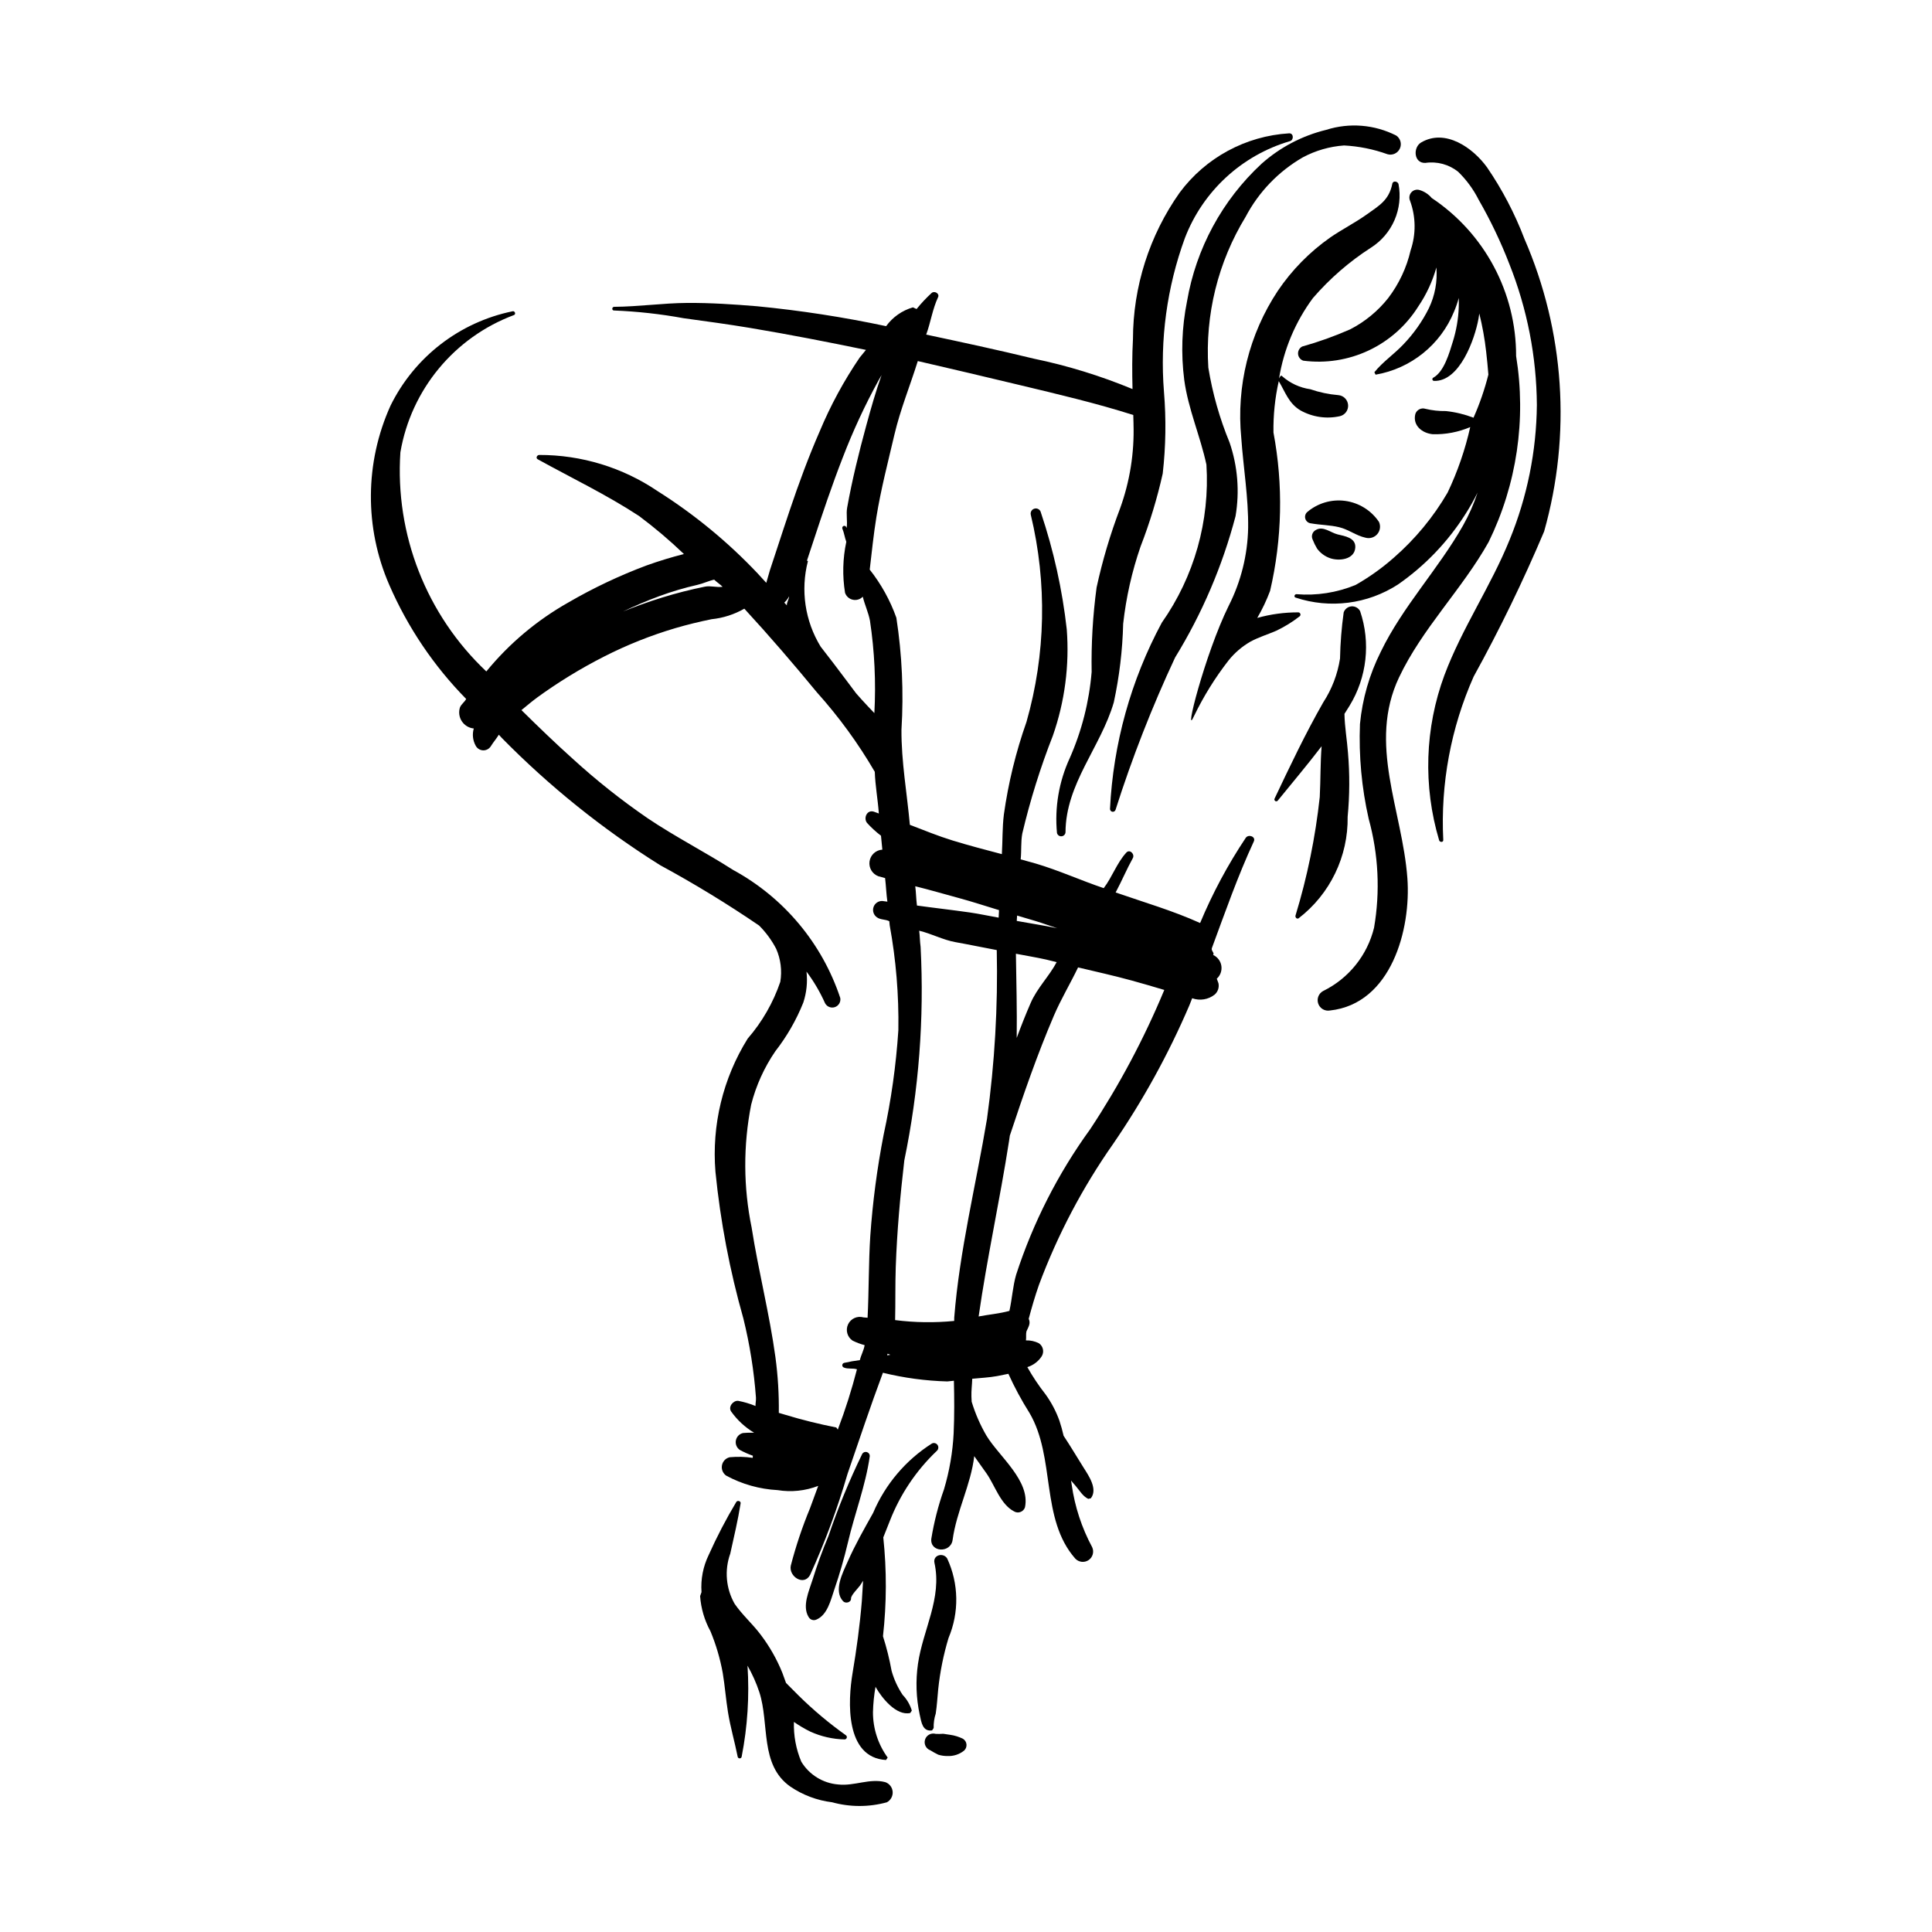 <?xml version="1.0" encoding="UTF-8"?>
<!-- Uploaded to: ICON Repo, www.svgrepo.com, Generator: ICON Repo Mixer Tools -->
<svg fill="#000000" width="800px" height="800px" version="1.1" viewBox="144 144 512 512" xmlns="http://www.w3.org/2000/svg">
 <g>
  <path d="m368.71 552.77c1.785-7.656 4.691-15.074 5.793-22.883v-0.004c0.016-0.48-0.289-0.91-0.75-1.059-0.457-0.148-0.957 0.023-1.227 0.422-3.453 7.09-6.453 14.395-8.988 21.863-1.598 3.789-2.977 7.582-4.195 11.512-0.93 2.988-2.82 6.969-1.07 9.875h0.004c0.395 0.758 1.316 1.066 2.09 0.707 2.922-1.238 3.793-5.18 4.742-7.969 1.41-4.094 2.609-8.254 3.602-12.465z"/>
  <path d="m380.28 586.78c-0.562-3.098-1.324-6.152-2.281-9.152 0.977-8.703 1.004-17.488 0.082-26.199l1.746-4.402c2.746-7.031 7.004-13.371 12.477-18.566 0.418-0.402 0.484-1.047 0.16-1.523-0.324-0.48-0.949-0.652-1.477-0.41-6.949 4.41-12.387 10.828-15.598 18.406-2.398 4.293-4.746 8.387-6.738 12.898-1.293 2.926-3.828 7.707-1.23 10.5 0.656 0.707 2.164 0.355 2.117-0.746-0.043-0.824 1.914-2.742 2.41-3.449l0.781-1.219-0.332 5.398c-0.527 6.402-1.391 12.762-2.461 19.094-1.23 7.316-2.047 22.379 8.875 23.008l0.43-0.648c-2.539-3.492-3.902-7.699-3.894-12.02 0.055-2.262 0.281-4.519 0.676-6.75l0.078 0.16c1.594 2.82 5.441 7.621 9.121 6.801l0.418-0.633h0.004c-0.465-1.555-1.293-2.981-2.418-4.152-1.316-1.961-2.309-4.121-2.945-6.394z"/>
  <path d="m474.16 366c-4.758 7.129-8.816 14.699-12.117 22.609-7.207-3.266-14.863-5.484-22.387-8.098 1.605-2.988 2.914-6.133 4.551-9.09 0.586-1.051-0.805-2.481-1.727-1.469-2.547 2.797-3.715 6.449-5.984 9.414-6.074-2.047-11.93-4.723-18.023-6.519l-3.984-1.109c0.246-2.273 0.012-4.602 0.43-6.852 2.082-8.82 4.789-17.48 8.098-25.918 3.164-9.043 4.418-18.645 3.684-28.195-1.18-10.523-3.477-20.895-6.852-30.934-0.152-0.742-0.879-1.223-1.621-1.066-0.742 0.152-1.223 0.879-1.066 1.621 4.359 18.098 3.973 37.012-1.133 54.914-2.809 7.957-4.816 16.172-5.992 24.527-0.43 3.481-0.324 7.012-0.535 10.523-4.379-1.164-8.766-2.293-13.086-3.629-3.856-1.188-7.559-2.707-11.293-4.141-0.758-8.402-2.281-16.727-2.227-25.27h0.004c0.605-9.891 0.152-19.816-1.355-29.609-1.641-4.609-4.027-8.918-7.059-12.758 0.547-4.644 1.016-9.301 1.766-13.918 1.188-7.344 3.07-14.551 4.762-21.789 1.574-6.723 4.18-13.043 6.211-19.559 8.996 2.066 17.977 4.207 26.957 6.348 10.078 2.418 20.254 4.797 30.148 7.945l0.066 2.402-0.004 0.004c0.238 7.613-0.969 15.199-3.559 22.355-2.598 6.82-4.68 13.828-6.227 20.961-0.996 7.41-1.438 14.891-1.309 22.367-0.652 7.902-2.617 15.637-5.824 22.887-2.84 6.184-4.004 13.012-3.363 19.789 0.129 0.551 0.637 0.926 1.199 0.883 0.566-0.039 1.016-0.484 1.062-1.051 0.043-12.891 9.34-22.559 12.797-34.445 1.477-6.848 2.309-13.82 2.484-20.824 0.773-6.977 2.32-13.848 4.613-20.484 2.438-6.281 4.398-12.738 5.867-19.312 0.82-7.195 0.93-14.453 0.332-21.672-1.105-13.824 0.785-27.727 5.543-40.754 4.766-12.41 15.035-21.895 27.785-25.66 1.125-0.25 1.09-2.144-0.152-2.09h-0.004c-11.52 0.695-22.145 6.449-29.02 15.719-8.023 11.355-12.344 24.914-12.371 38.82-0.246 4.414-0.223 8.824-0.117 13.234-8.461-3.512-17.238-6.211-26.207-8.07-9.449-2.293-18.957-4.34-28.469-6.363 1.191-3.254 1.664-6.734 3.148-9.918 0.461-0.992-0.992-1.77-1.715-1.109-1.434 1.316-2.766 2.738-3.988 4.254l-0.953-0.449c-2.859 0.82-5.363 2.574-7.113 4.984-11.297-2.402-22.719-4.164-34.215-5.277-6.156-0.512-12.324-0.918-18.504-0.879-6.469 0.043-12.902 0.992-19.355 1.031-0.621 0.008-0.676 0.977-0.051 0.973h0.004c6.195 0.246 12.367 0.93 18.469 2.047 5.91 0.812 11.82 1.605 17.707 2.59 10.246 1.715 20.438 3.703 30.602 5.805l-1.648 2.016h-0.004c-4.191 6.156-7.75 12.723-10.621 19.602-2.969 6.797-5.523 13.75-7.891 20.773-1.156 3.418-2.281 6.856-3.406 10.289l-1.879 5.699-0.965 3.352-2.293-2.5c-7.879-8.336-16.773-15.652-26.469-21.781-9.277-6.289-20.234-9.637-31.438-9.609-0.555 0.039-0.977 0.812-0.367 1.148 9.012 4.981 18.215 9.371 26.855 15.031 4.164 3.113 8.137 6.477 11.887 10.078-3.352 0.848-6.652 1.855-9.902 3.023-7.172 2.684-14.105 5.965-20.723 9.812-8.32 4.695-15.691 10.891-21.742 18.281-15.879-14.996-24.23-36.297-22.773-58.09 2.844-16.613 14.309-30.461 30.102-36.359 0.578-0.227 0.234-1.121-0.344-1.008l-0.004 0.004c-14.078 2.883-26.027 12.117-32.371 25.012-6.816 15.074-6.938 32.332-0.332 47.5 4.883 11.242 11.793 21.488 20.379 30.23-0.426 0.848-1.273 1.34-1.641 2.234-0.402 1.234-0.223 2.586 0.488 3.672 0.711 1.09 1.879 1.797 3.172 1.922-0.449 1.527-0.266 3.168 0.504 4.559 0.379 0.719 1.109 1.188 1.922 1.23 0.812 0.043 1.586-0.34 2.043-1.016 0.715-1.156 1.539-2.086 2.172-3.125l0.746 0.816v0.004c12.633 12.852 26.727 24.184 41.996 33.754 9.012 4.883 17.766 10.223 26.23 15.996 1.809 1.809 3.332 3.879 4.516 6.148 1.211 2.75 1.594 5.797 1.102 8.766-1.883 5.531-4.82 10.645-8.648 15.055-6.562 10.543-9.555 22.922-8.539 35.301 1.316 13.152 3.793 26.164 7.402 38.879 1.695 6.871 2.809 13.871 3.332 20.93 0.051 0.762-0.137 1.488-0.117 2.246-1.484-0.609-3.023-1.066-4.602-1.367-1.336-0.117-2.699 1.586-1.855 2.828 1.617 2.273 3.684 4.188 6.074 5.617v0.012c-0.973-0.039-1.953-0.016-2.926 0.074-0.969 0.219-1.711 0.992-1.895 1.969s0.234 1.969 1.059 2.519c1.102 0.602 2.254 1.109 3.438 1.527l-0.031 0.566c-2.019-0.297-4.062-0.352-6.094-0.164-1.055 0.242-1.863 1.086-2.059 2.148s0.254 2.141 1.152 2.746c4.188 2.262 8.828 3.566 13.586 3.82 3.625 0.594 7.348 0.207 10.773-1.121l-2.172 5.918c-2.047 4.949-3.754 10.035-5.098 15.219-0.605 2.891 3.519 5.543 5.141 2.418h-0.004c3.93-8.656 7.234-17.582 9.891-26.707 3.094-8.969 6.062-17.945 9.387-26.828h-0.004c5.598 1.371 11.32 2.144 17.078 2.301l1.738-0.184c0.109 4.613 0.141 9.227-0.066 13.844h0.004c-0.254 5.066-1.117 10.082-2.566 14.945-1.508 4.25-2.633 8.625-3.359 13.078-0.402 3.648 5.16 3.875 5.644 0.309 1.027-7.594 4.863-14.645 5.731-22.195l3.285 4.625c2.195 3.172 3.68 8.148 7.238 10 0.512 0.32 1.145 0.387 1.715 0.18 0.57-0.203 1.016-0.66 1.207-1.234 1.48-7.023-6.883-13.512-10.184-18.961v0.004c-1.664-2.848-2.984-5.879-3.941-9.031l-0.066-1.379c-0.051-1.566 0.172-3.137 0.215-4.711 2.195-0.227 4.41-0.309 6.582-0.707l3-0.605v0.004c1.625 3.582 3.492 7.047 5.594 10.371 6.953 11.832 2.828 28.051 12.145 38.617h0.004c0.922 0.965 2.41 1.125 3.516 0.375 1.105-0.754 1.508-2.195 0.949-3.406-2.773-5.156-4.609-10.762-5.43-16.559l-0.172-1.109 1.211 1.41c1.047 1.211 1.875 2.742 3.34 3.438l0.691-0.148c1.898-2.43-0.547-5.953-1.895-8.086-1.789-2.836-3.469-5.695-5.32-8.48v-0.004c-0.305-1.348-0.672-2.68-1.109-3.992-0.895-2.496-2.137-4.852-3.691-7.004-1.785-2.273-3.394-4.68-4.812-7.199 1.562-0.48 2.91-1.496 3.805-2.863 0.727-1.172 0.391-2.707-0.754-3.469-1.062-0.531-2.238-0.789-3.422-0.75 0.129-0.812-0.051-1.605 0.137-2.398 0.574-1.262 1.156-2.121 0.598-3.324 0.812-3.039 1.684-6.062 2.731-9.035 4.934-13.227 11.535-25.77 19.648-37.324 7.914-11.535 14.676-23.82 20.184-36.68l0.758-1.914c2.019 0.734 4.277 0.367 5.965-0.969 0.855-0.75 1.234-1.902 0.996-3.016l-0.441-1.188h-0.004c0.945-0.852 1.402-2.113 1.223-3.371-0.18-1.254-0.973-2.34-2.113-2.894l-0.102-0.043c0.516-0.469-0.578-1.121-0.312-1.789 3.519-9.508 6.856-19.082 11.117-28.273 0.598-1.281-1.359-1.996-2.106-1zm-54.164 22.578 4.199 1.426-0.348-0.074c-3.445-0.719-6.93-1.238-10.398-1.875l0.094-1.422c2.144 0.668 4.316 1.238 6.449 1.945zm4.031 10.398c-2.016 3.801-5.18 6.856-6.906 10.859-1.305 3-2.527 6.09-3.684 9.227 0.094-7.406-0.094-14.84-0.211-22.312 2.644 0.516 5.312 0.941 7.945 1.527zm-25.895-16.98c3.574 0.965 7.078 2.133 10.621 3.199l-0.102 1.992c-2.547-0.438-5.066-1.004-7.625-1.371-4.606-0.664-9.324-1.188-14.023-1.84-0.223-1.699-0.234-3.414-0.449-5.109 3.906 0.965 7.762 2.098 11.574 3.129zm-30.812-116.69c2.707-7.059 5.891-13.926 9.531-20.555l0.777-1.355c-1.586 4.453-2.871 9.023-4.082 13.457-1.949 7.152-3.727 14.359-5.039 21.664-0.32 1.758 0.129 3.586-0.137 5.387l-0.215-0.387c-0.188-0.191-0.484-0.223-0.707-0.07-0.223 0.148-0.305 0.438-0.199 0.684 0.461 1.094 0.605 2.332 1.031 3.449-0.949 4.445-1.062 9.027-0.336 13.512 0.312 0.934 1.094 1.633 2.055 1.844 0.961 0.215 1.965-0.094 2.644-0.805 0.527 2.16 1.496 4.207 1.906 6.363 1.219 8.102 1.609 16.305 1.168 24.488-1.164-1.238-2.352-2.441-3.426-3.652l-1.41-1.586-2.664-3.551c-2.219-2.973-4.465-5.918-6.742-8.832-4.148-6.785-5.363-14.965-3.367-22.664l-0.258-0.121 1.691-5.129c2.449-7.43 4.941-14.852 7.777-22.141zm-14.195 36.723c-0.039 0.844-0.645 1.555-0.605 2.402l-0.672-0.73c0.52-0.48 0.949-1.047 1.277-1.672zm-34.434-0.039v0.004c3.312-1.219 6.703-2.223 10.145-3.008 1.566-0.355 2.922-1.047 4.43-1.371 0.695 0.676 1.539 1.199 2.227 1.887-1.637 0.227-3.188-0.34-4.699-0.031-3.816 0.77-7.59 1.734-11.309 2.883-3.512 1.09-6.973 2.32-10.379 3.703 3.141-1.492 6.324-2.863 9.586-4.062zm47.336 220.87-0.395-0.566c-4.555-0.891-9.062-2.012-13.504-3.356l-1.734-0.516c0.062-4.93-0.238-9.859-0.895-14.746-1.574-11.52-4.496-22.793-6.293-34.27h0.004c-2.227-10.77-2.273-21.879-0.141-32.668 1.289-5.062 3.461-9.859 6.418-14.168 3.059-3.926 5.551-8.262 7.398-12.879 0.871-2.644 1.16-5.445 0.844-8.211 1.945 2.602 3.598 5.414 4.922 8.383 0.496 0.941 1.605 1.375 2.613 1.027 1.004-0.348 1.605-1.375 1.414-2.422-4.816-14.488-14.953-26.605-28.363-33.906-7.441-4.754-15.332-8.781-22.672-13.715h0.004c-6.953-4.769-13.57-10.016-19.797-15.699-4.484-4.016-9.109-8.465-13.66-12.965 1.359-1.09 2.668-2.238 4.066-3.258l-0.004-0.004c5.656-4.117 11.629-7.777 17.867-10.945 6.055-3.082 12.379-5.602 18.895-7.527 3.148-0.918 6.332-1.699 9.547-2.352 3.062-0.309 6.023-1.262 8.695-2.793 6.629 7.195 13.012 14.617 19.227 22.168 5.816 6.477 10.961 13.535 15.344 21.059 0.121 3.703 0.816 7.356 1.074 11.051l-1.262-0.461c-1.82-0.656-2.871 1.594-1.895 2.922 1.129 1.258 2.379 2.406 3.727 3.426l0.359 3.695c-1.723 0.102-3.141 1.398-3.391 3.106s0.73 3.356 2.352 3.949l1.77 0.48c0.25 2.086 0.312 4.176 0.605 6.246l-1.363-0.176c-1.051-0.027-1.992 0.641-2.316 1.641s0.047 2.094 0.914 2.691c0.934 0.688 2.262 0.496 3.277 1.031l0.102 1.062v0.004c1.676 9.172 2.445 18.488 2.297 27.816-0.609 9.309-1.91 18.559-3.898 27.672-1.73 8.883-2.914 17.863-3.543 26.891-0.461 7.176-0.352 14.441-0.715 21.637l-1.102-0.094h0.004c-1.625-0.469-3.348 0.309-4.07 1.84-0.719 1.527-0.223 3.352 1.172 4.305 1.027 0.516 2.106 0.922 3.215 1.211-0.211 1.367-0.953 2.621-1.266 3.969v-0.004c-1.398 0.176-2.789 0.418-4.164 0.734-0.277 0.062-0.48 0.305-0.496 0.594-0.016 0.285 0.16 0.547 0.43 0.641 1.074 0.469 2.352 0.102 3.461 0.469-1.391 5.418-3.086 10.758-5.078 15.984zm13.086-19.68 0.102-0.43 0.75 0.281zm2.102-9.34c0.109-4.691 0.008-9.379 0.168-14.07 0.332-9.445 1.176-18.867 2.269-28.254v-0.004c3.852-18.602 5.305-37.621 4.316-56.594-0.203-1.426-0.18-2.848-0.375-4.273 3.324 0.812 6.348 2.449 9.605 3.031 3.66 0.652 7.293 1.422 10.953 2.102v0.004c0.328 14.953-0.539 29.906-2.586 44.723-2.926 17.547-7.281 34.895-8.684 52.668l-0.008 0.887c-5.211 0.516-10.465 0.441-15.656-0.223zm51.695-50.598h0.004c-8.527 11.75-15.148 24.773-19.633 38.582-0.875 3.008-1.059 6.336-1.777 9.574-2.676 0.738-5.441 0.953-8.156 1.48 2.227-15.578 5.652-30.977 8.062-46.523l0.203-1.41c3.551-10.707 7.195-21.316 11.672-31.777 1.875-4.379 4.348-8.492 6.414-12.797 4.777 1.133 9.562 2.203 14.301 3.5 2.859 0.781 5.699 1.629 8.547 2.473-5.356 12.895-11.93 25.25-19.633 36.895z"/>
  <path d="m366.08 616.9c-4.019-0.34-7.633-2.582-9.723-6.027-1.406-3.332-2.074-6.93-1.957-10.543 1.383 0.969 2.836 1.828 4.348 2.57 2.848 1.293 5.926 1.996 9.055 2.066 0.27 0.008 0.512-0.168 0.594-0.426 0.082-0.258-0.016-0.539-0.242-0.691-4.438-3.16-8.621-6.668-12.5-10.492l-3.352-3.363-0.984-2.707c-1.465-3.621-3.41-7.031-5.781-10.137-2.133-2.836-4.863-5.211-6.863-8.137-2.301-4.047-2.719-8.898-1.148-13.281 0.984-4.453 2.031-8.824 2.742-13.32 0.102-0.629-0.844-0.887-1.148-0.367v-0.004c-2.707 4.527-5.144 9.211-7.301 14.023-1.492 3.062-2.152 6.465-1.914 9.863l-0.367 1.051h-0.004c0.23 3.269 1.168 6.449 2.742 9.32 1.477 3.555 2.566 7.262 3.254 11.051 0.574 3.457 0.832 6.953 1.391 10.41 0.641 3.981 1.785 7.859 2.57 11.801v0.004c0.055 0.262 0.297 0.445 0.566 0.426 0.27-0.023 0.484-0.238 0.5-0.504 1.547-7.926 2.062-16.012 1.539-24.066 1.273 2.223 2.324 4.57 3.129 7.004 2.742 8.406 0.039 19.273 8.203 25.031 3.316 2.254 7.121 3.684 11.098 4.168 4.742 1.309 9.746 1.309 14.488 0.008 1.027-0.543 1.633-1.645 1.547-2.801-0.09-1.16-0.852-2.156-1.949-2.539-4.129-1.102-8.27 1.113-12.531 0.609z"/>
  <path d="m391.43 601.95c-0.039-1.297 0.148-2.594 0.547-3.828 0.332-2.133 0.438-4.293 0.656-6.438 0.48-4.609 1.395-9.16 2.734-13.594 2.856-6.762 2.731-14.414-0.352-21.074-1.016-1.66-3.844-0.945-3.375 1.168 2.066 9.371-3.051 17.676-4.367 26.746-0.648 4.492-0.492 9.066 0.465 13.504 0.438 1.984 0.738 4.508 3.273 4.144z"/>
  <path d="m395.78 603.74-1.82-0.27c-0.668 0.055-1.34 0.062-2.008 0.023-1.188-0.336-2.426 0.332-2.801 1.508-0.379 1.172 0.246 2.434 1.406 2.852 0.676 0.422 1.371 0.809 2.086 1.156 0.797 0.246 1.625 0.367 2.457 0.355 1.59 0.074 3.152-0.438 4.394-1.434 0.449-0.41 0.684-1.004 0.637-1.613-0.047-0.605-0.375-1.16-0.883-1.492-1.086-0.555-2.262-0.922-3.469-1.086z"/>
  <path d="m509.45 282.32c-2.051-3.055-5.312-5.082-8.957-5.578-3.644-0.492-7.324 0.598-10.113 2.996-0.488 0.469-0.652 1.176-0.43 1.812 0.227 0.637 0.801 1.086 1.473 1.145 2.461 0.441 5.023 0.43 7.449 1.016 2.492 0.59 4.527 2.25 6.992 2.781 1.137 0.32 2.356-0.043 3.129-0.941 0.77-0.895 0.945-2.156 0.457-3.231z"/>
  <path d="m492.7 284.46c-0.91 0.477-1.281 1.59-0.84 2.519 0.324 0.836 0.723 1.645 1.188 2.418 0.855 1.16 2.043 2.039 3.406 2.519 2.352 0.836 6.5 0.426 6.711-2.809 0.172-2.613-2.797-3.023-4.688-3.488-1.852-0.453-3.852-2.328-5.777-1.16z"/>
  <path d="m507.37 209.6c2.75-1.758 4.91-4.301 6.203-7.297 1.293-2.996 1.66-6.312 1.051-9.52-0.199-0.738-1.469-0.996-1.645-0.094-0.859 4.316-3.406 5.75-6.691 8.086-3.125 2.234-6.574 3.973-9.742 6.144v0.004c-5.465 3.832-10.184 8.633-13.918 14.16-7.606 11.496-11.02 25.258-9.676 38.973 0.555 7.934 1.914 15.828 1.82 23.801v0.004c-0.137 7.211-1.906 14.297-5.176 20.723-6.293 12.773-12.117 35.805-9.133 29.109 2.516-5.199 5.57-10.121 9.121-14.68 1.605-2.008 3.578-3.695 5.805-4.977 2.164-1.176 4.535-1.887 6.789-2.859 2.227-1.055 4.332-2.352 6.273-3.867 0.172-0.16 0.234-0.41 0.156-0.633-0.078-0.223-0.281-0.379-0.52-0.395-3.684-0.012-7.356 0.484-10.902 1.477 1.336-2.289 2.477-4.691 3.406-7.18 3.203-13.773 3.508-28.062 0.891-41.961-0.074-4.574 0.398-9.145 1.402-13.609 1.723 2.859 2.613 5.875 5.727 7.738 3.18 1.785 6.91 2.34 10.473 1.547 1.359-0.32 2.281-1.578 2.176-2.969-0.102-1.391-1.203-2.5-2.594-2.613-2.527-0.211-5.019-0.734-7.418-1.562-2.762-0.395-5.352-1.586-7.441-3.434-0.352-0.457-0.605 0.168-0.848 0.578 1.254-7.715 4.328-15.016 8.973-21.297 4.477-5.184 9.676-9.695 15.438-13.398z"/>
  <path d="m514.03 179.93c-5.746-2.93-12.418-3.477-18.566-1.52-6.363 1.547-12.25 4.633-17.141 8.988-10.414 9.648-17.355 22.465-19.75 36.461-1.379 6.856-1.629 13.895-0.734 20.836 1.047 7.723 4.25 14.859 5.875 22.441 0.938 14.906-3.238 29.684-11.836 41.898-8.18 15.219-12.867 32.07-13.715 49.328-0.008 0.371 0.25 0.691 0.613 0.762 0.363 0.066 0.723-0.141 0.848-0.488 4.391-13.793 9.668-27.289 15.797-40.398 7.141-11.629 12.535-24.238 16.008-37.43 1.117-6.543 0.57-13.262-1.578-19.539-2.633-6.375-4.523-13.027-5.629-19.836-0.891-14.027 2.562-27.988 9.887-39.984 3.461-6.566 8.703-12.023 15.129-15.734 3.391-1.816 7.125-2.894 10.961-3.164 3.926 0.207 7.801 0.988 11.5 2.324 1.305 0.375 2.691-0.254 3.269-1.48 0.578-1.23 0.18-2.695-0.938-3.465z"/>
  <path d="m514.77 323.5c6.156-13.008 16.727-23.359 23.738-35.871 7.469-15.273 10.012-32.492 7.277-49.273 0.039-16.832-8.359-32.559-22.371-41.891-0.848-1.008-1.977-1.746-3.246-2.113-0.785-0.23-1.633 0.023-2.168 0.645-0.531 0.621-0.652 1.496-0.309 2.238 1.539 4.227 1.59 8.848 0.141 13.105-1.059 4.594-3.086 8.906-5.945 12.656-2.727 3.445-6.156 6.266-10.059 8.277-4.133 1.82-8.387 3.344-12.73 4.559-0.727 0.379-1.156 1.152-1.098 1.969 0.062 0.816 0.605 1.516 1.379 1.781 5.918 0.777 11.938-0.164 17.34-2.707 5.398-2.543 9.957-6.582 13.129-11.641 2.152-3.168 3.777-6.66 4.809-10.348 0.309 3.715-0.379 7.441-1.992 10.805-1.746 3.504-4.012 6.719-6.723 9.543-2.441 2.602-5.488 4.648-7.719 7.418l0.324 0.641c9.363-1.609 17.23-7.945 20.805-16.746 0.496-1.168 0.91-2.367 1.238-3.59 0.023 0.859 0.031 1.727-0.008 2.594-0.125 3.031-0.645 6.035-1.547 8.93-0.914 2.945-2.316 8.051-5.203 9.613-0.176 0.094-0.27 0.293-0.23 0.488 0.039 0.195 0.199 0.344 0.398 0.363 6.856 0.258 10.836-11.133 11.801-16.402l0.23-1.457c0.828 3.336 1.438 6.723 1.82 10.137 0.227 2 0.43 4.023 0.586 6.059-0.988 3.91-2.305 7.731-3.941 11.418-2.352-0.902-4.805-1.496-7.309-1.762-1.832 0.031-3.66-0.168-5.441-0.598-1.109-0.352-2.297 0.258-2.664 1.363-0.77 3.043 1.785 5.109 4.644 5.375 3.398 0.086 6.773-0.562 9.902-1.895-1.344 5.988-3.356 11.809-5.992 17.352-3.766 6.473-8.566 12.289-14.211 17.215-3.133 2.773-6.543 5.211-10.184 7.273-4.965 2.047-10.348 2.883-15.699 2.441-0.496 0.031-0.719 0.75-0.172 0.914h-0.004c9.094 3.008 19.059 1.73 27.102-3.473 7.16-4.969 13.25-11.328 17.906-18.695 1.172-1.828 2.238-3.719 3.199-5.664-0.996 3.027-2.289 5.953-3.856 8.73-6.582 11.605-15.973 21.414-21.809 33.48v0.004c-2.996 5.973-4.863 12.449-5.5 19.102-0.332 8.441 0.441 16.891 2.309 25.129 2.594 9.402 3.078 19.266 1.422 28.879-1.793 7.312-6.734 13.449-13.496 16.758-1.191 0.648-1.742 2.062-1.297 3.344 0.441 1.285 1.75 2.055 3.09 1.824 16.297-1.758 21.539-21.574 20.535-35.078-1.336-18.027-10.543-35.598-2.203-53.219z"/>
  <path d="m538.07 188.33c-3.754-5.18-11.051-10.332-17.449-6.578-2.215 1.305-1.973 5.559 1.121 5.418 3.109-0.457 6.269 0.402 8.715 2.379 2.195 2.148 4.023 4.644 5.406 7.391 3.156 5.488 5.887 11.207 8.164 17.113 4.711 11.867 7.172 24.508 7.258 37.277-0.117 12.25-2.566 24.371-7.215 35.707-4.969 12.305-12.605 23.383-17.262 35.836h-0.004c-5.211 14.062-5.707 29.441-1.418 43.812 0.168 0.559 1.125 0.598 1.094-0.078v-0.004c-0.746-14.863 2.012-29.695 8.051-43.301 6.887-12.48 13.117-25.312 18.672-38.445 7.266-25.676 5.426-53.078-5.211-77.555-2.551-6.695-5.879-13.062-9.922-18.973z"/>
  <path d="m501.23 343.5c-0.258-3.406-0.875-6.883-0.934-10.32l1.352-2.152c4.602-7.527 5.629-16.711 2.797-25.07-0.441-0.84-1.34-1.336-2.285-1.266-0.949 0.074-1.762 0.703-2.07 1.598-0.562 4.055-0.887 8.137-0.969 12.227-0.641 4.144-2.156 8.105-4.449 11.621-4.711 8.246-8.82 16.895-12.883 25.473-0.133 0.234-0.059 0.527 0.168 0.672 0.227 0.145 0.523 0.086 0.68-0.133 3.828-4.715 7.848-9.473 11.605-14.391-0.344 4.356-0.258 8.836-0.492 13.445-1.152 10.66-3.305 21.191-6.434 31.449-0.109 0.449 0.352 0.992 0.824 0.707 8.344-6.414 13.164-16.395 13-26.918 0.539-5.633 0.57-11.305 0.09-16.941z"/>
 </g>
</svg>